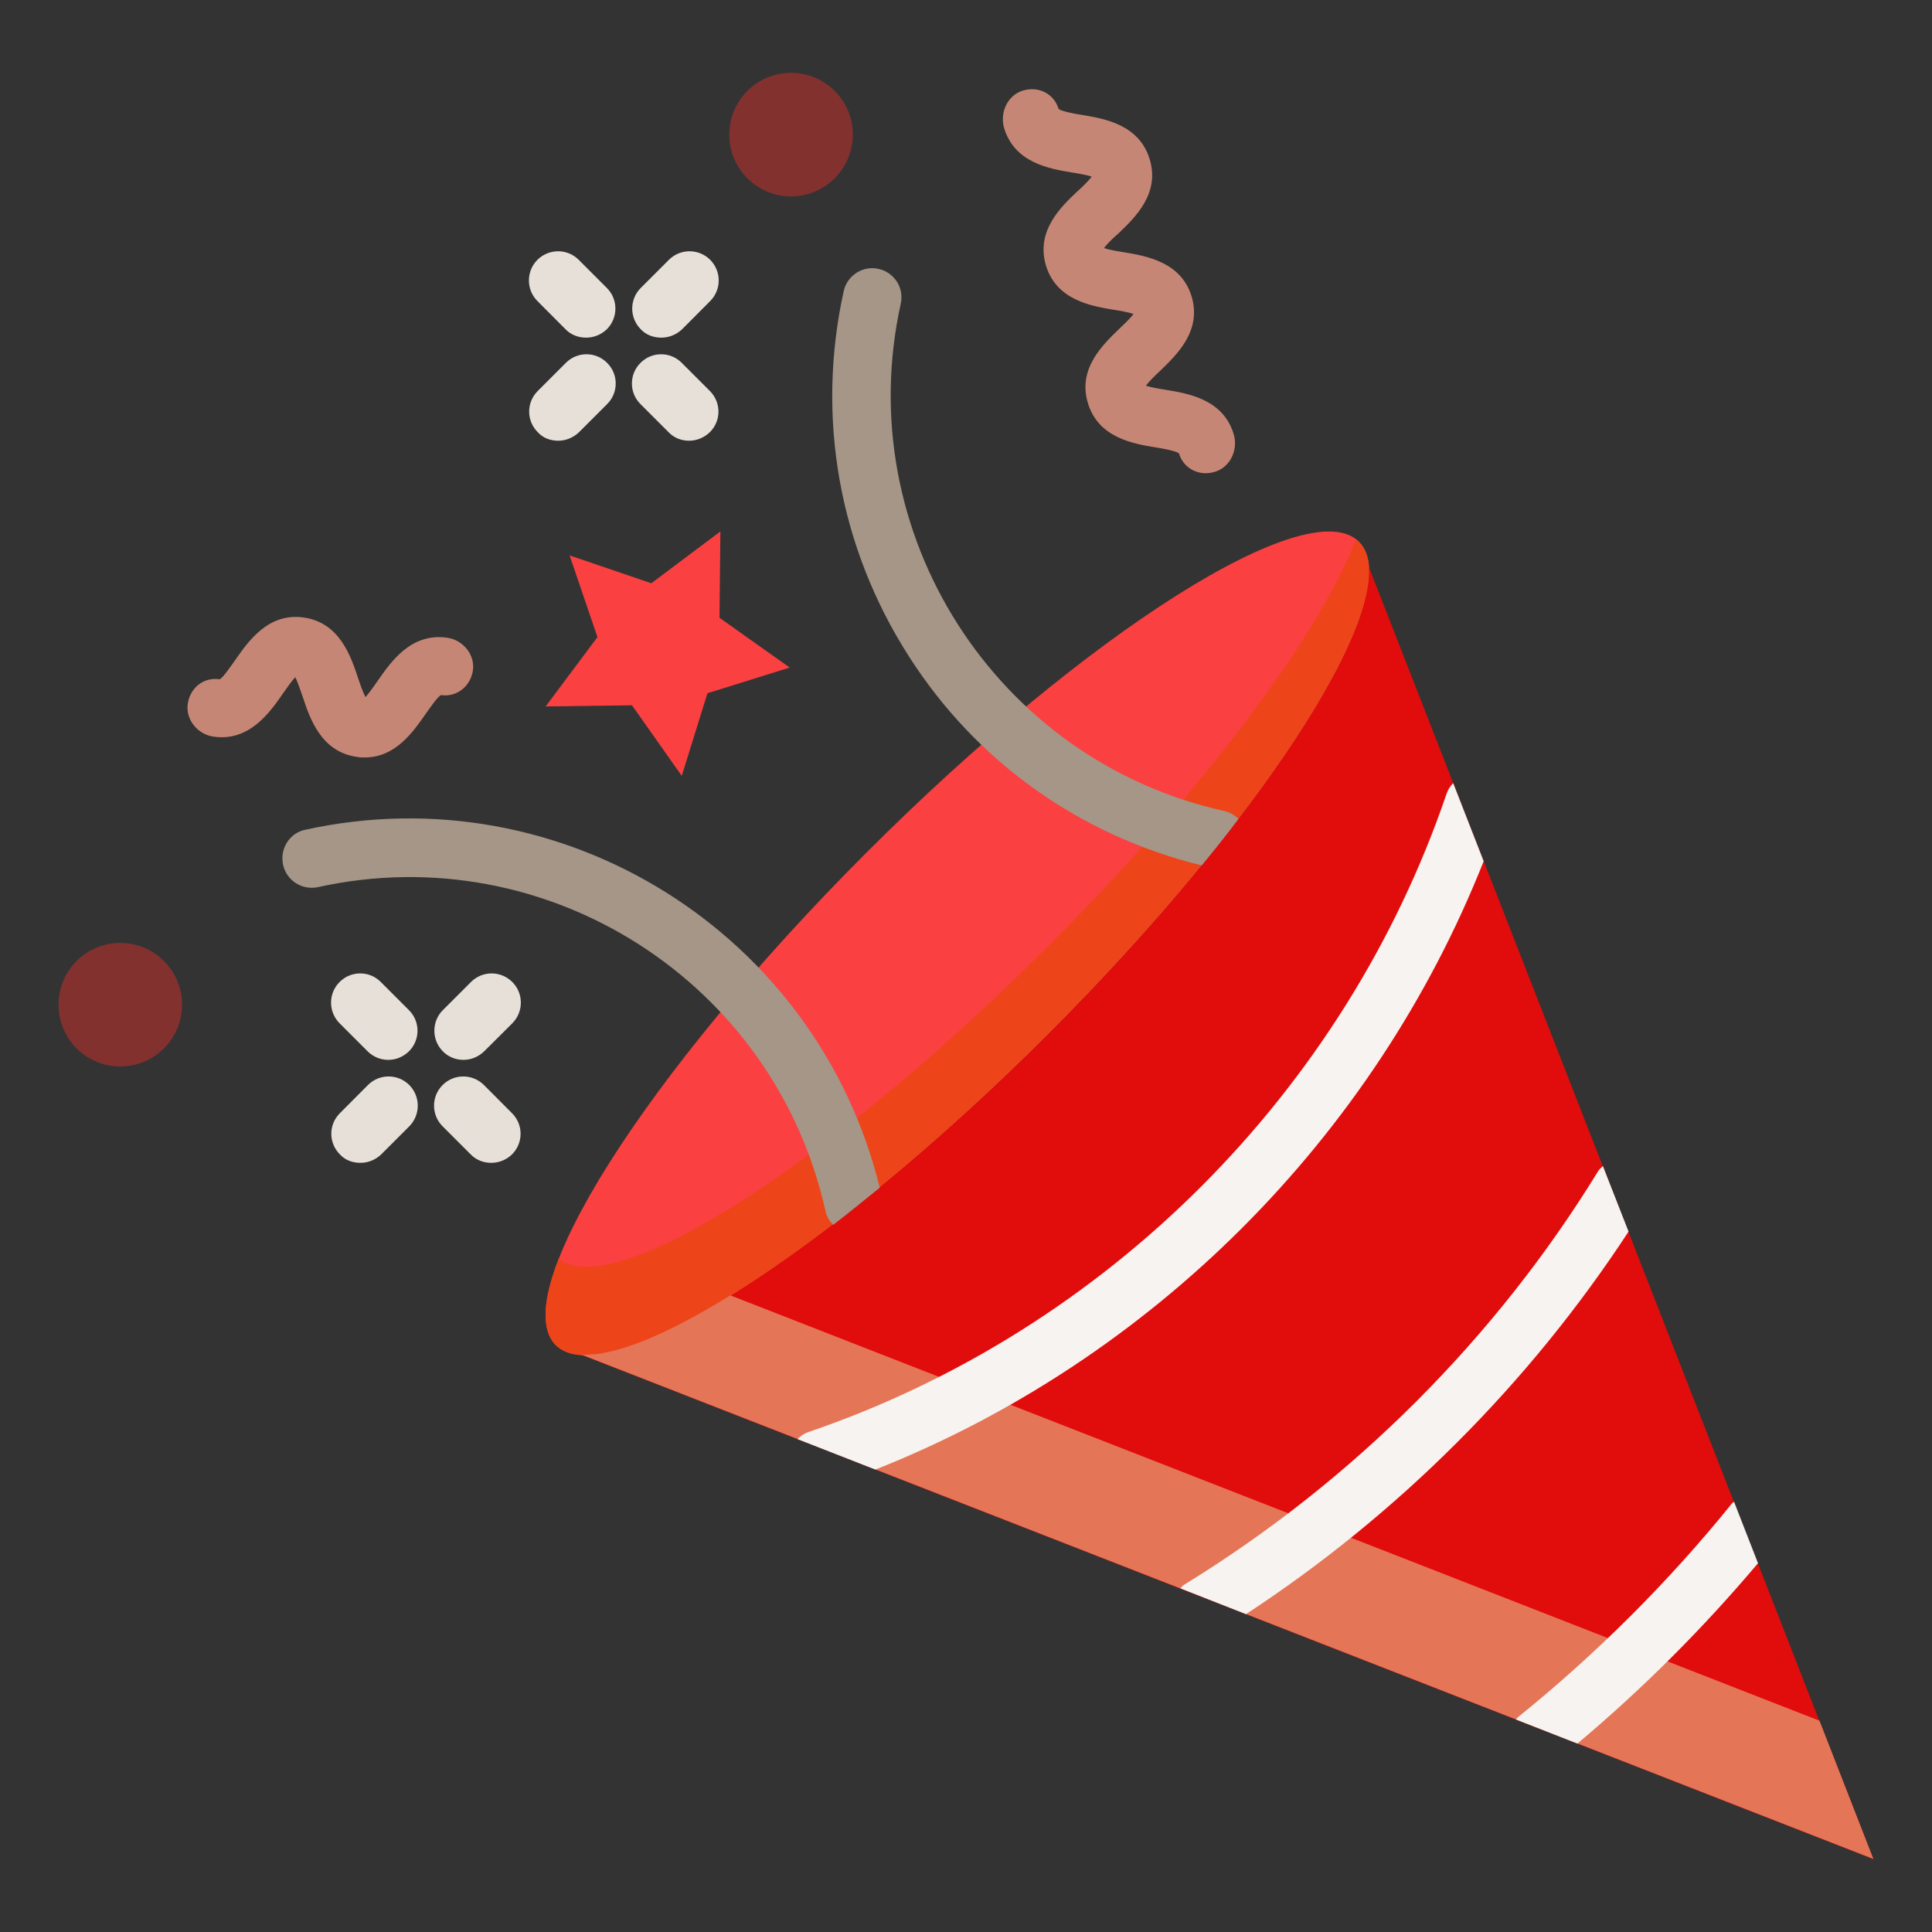 <svg width="17" height="17" viewBox="0 0 17 17" fill="none" xmlns="http://www.w3.org/2000/svg">
<rect x="0" y="0" width="17" height="17" fill="#333333" stroke="none"/>
<g clip-path="url(#clip0_269_118372)">
<path d="M4.891 11.834C4.45 11.392 5.674 9.452 7.625 7.501C9.577 5.549 11.517 4.325 11.958 4.767C12.4 5.208 11.176 7.148 9.224 9.1C7.273 11.051 5.333 12.275 4.891 11.834Z" fill="#FA4040"/>
<path d="M9.224 8.325C10.595 6.955 11.604 5.592 11.931 4.75C11.939 4.758 11.952 4.76 11.957 4.768C12.398 5.208 11.174 7.148 9.222 9.1C7.269 11.053 5.33 12.276 4.889 11.836C4.758 11.704 4.776 11.437 4.915 11.079C5.402 11.457 7.308 10.244 9.224 8.325Z" fill="#ED4519"/>
<path d="M9.223 9.101C10.939 7.385 12.09 5.68 12.046 4.992L16.484 16.359L5.115 11.921C5.803 11.967 7.508 10.813 9.223 9.101Z" fill="#E10C0C"/>
<path d="M16.01 15.141L16.484 16.357L5.115 11.919C5.401 11.937 5.862 11.749 6.426 11.398L16.01 15.141Z" fill="#E57557"/>
<path d="M7.113 12.601C9.735 11.707 11.834 9.608 12.728 6.986C12.741 6.947 12.762 6.916 12.787 6.891L13.055 7.578C12.092 10.01 10.134 11.967 7.703 12.931L7.018 12.663C7.043 12.637 7.074 12.614 7.113 12.601ZM10.425 13.941C11.901 13.034 13.161 11.777 14.065 10.301C14.075 10.286 14.091 10.275 14.104 10.26L14.33 10.837C13.454 12.176 12.301 13.327 10.964 14.203L10.387 13.976C10.397 13.964 10.407 13.951 10.425 13.941ZM13.354 15.112C14.047 14.553 14.681 13.92 15.239 13.23C15.245 13.224 15.252 13.219 15.258 13.214L15.469 13.755C14.987 14.327 14.454 14.86 13.88 15.342L13.339 15.13C13.344 15.125 13.349 15.118 13.354 15.112Z" fill="#F6F3F0"/>
<path d="M10.611 4.164C10.636 4.164 10.665 4.159 10.691 4.151C10.827 4.11 10.897 3.955 10.855 3.819C10.763 3.515 10.459 3.463 10.258 3.43C10.206 3.422 10.129 3.409 10.083 3.394C10.111 3.355 10.168 3.301 10.206 3.265C10.353 3.123 10.577 2.912 10.485 2.608C10.392 2.304 10.088 2.253 9.887 2.219C9.835 2.211 9.758 2.198 9.714 2.183C9.743 2.144 9.799 2.09 9.838 2.057C9.987 1.915 10.209 1.704 10.116 1.4C10.023 1.096 9.719 1.044 9.519 1.011C9.452 1.001 9.343 0.98 9.315 0.959C9.274 0.823 9.137 0.756 9.001 0.797C8.864 0.838 8.795 0.993 8.836 1.129C8.929 1.433 9.233 1.485 9.434 1.518C9.485 1.526 9.56 1.539 9.606 1.554C9.578 1.593 9.521 1.647 9.483 1.681C9.333 1.822 9.112 2.034 9.204 2.338C9.297 2.641 9.601 2.693 9.802 2.726C9.853 2.734 9.931 2.747 9.974 2.763C9.946 2.801 9.889 2.855 9.851 2.891C9.704 3.033 9.48 3.244 9.573 3.548C9.665 3.852 9.969 3.904 10.17 3.937C10.237 3.947 10.345 3.968 10.374 3.989C10.407 4.099 10.502 4.164 10.611 4.164ZM3.211 6.665C3.481 6.665 3.638 6.436 3.746 6.281C3.785 6.227 3.849 6.132 3.88 6.116C4.019 6.137 4.14 6.039 4.161 5.9C4.182 5.758 4.071 5.629 3.932 5.611C3.615 5.568 3.44 5.823 3.324 5.99C3.293 6.034 3.249 6.098 3.216 6.134C3.193 6.09 3.167 6.016 3.151 5.967C3.087 5.774 2.989 5.48 2.675 5.434C2.361 5.387 2.183 5.645 2.067 5.812C2.028 5.866 1.964 5.962 1.933 5.977C1.789 5.956 1.673 6.054 1.652 6.193C1.632 6.335 1.742 6.464 1.881 6.482C2.193 6.526 2.373 6.271 2.489 6.103C2.52 6.059 2.564 5.995 2.598 5.959C2.621 6.003 2.644 6.078 2.662 6.126C2.726 6.32 2.824 6.616 3.141 6.66C3.164 6.665 3.187 6.665 3.211 6.665Z" fill="#C68675"/>
<path d="M3.416 9.326C3.483 9.326 3.547 9.3 3.598 9.251C3.699 9.151 3.699 8.988 3.598 8.888L3.351 8.641C3.251 8.54 3.088 8.54 2.988 8.641C2.888 8.741 2.888 8.903 2.988 9.004L3.235 9.251C3.284 9.3 3.351 9.326 3.416 9.326ZM4.322 10.232C4.389 10.232 4.454 10.207 4.505 10.158C4.606 10.057 4.606 9.895 4.505 9.795L4.258 9.547C4.157 9.447 3.995 9.447 3.895 9.547C3.794 9.648 3.794 9.81 3.895 9.911L4.142 10.158C4.191 10.209 4.258 10.232 4.322 10.232ZM3.171 10.232C3.238 10.232 3.302 10.207 3.354 10.158L3.601 9.911C3.701 9.81 3.701 9.648 3.601 9.547C3.501 9.447 3.338 9.447 3.238 9.547L2.991 9.795C2.89 9.895 2.89 10.057 2.991 10.158C3.037 10.209 3.104 10.232 3.171 10.232ZM4.078 9.326C4.144 9.326 4.209 9.3 4.26 9.251L4.508 9.004C4.608 8.903 4.608 8.741 4.508 8.641C4.407 8.54 4.245 8.54 4.144 8.641L3.897 8.888C3.797 8.988 3.797 9.151 3.897 9.251C3.944 9.3 4.011 9.326 4.078 9.326ZM5.157 2.971C5.224 2.971 5.288 2.946 5.34 2.897C5.44 2.796 5.44 2.634 5.34 2.534L5.092 2.286C4.992 2.186 4.83 2.186 4.729 2.286C4.629 2.387 4.629 2.549 4.729 2.649L4.976 2.897C5.025 2.948 5.092 2.971 5.157 2.971ZM6.063 3.878C6.13 3.878 6.195 3.852 6.246 3.803C6.347 3.703 6.347 3.541 6.246 3.44L5.999 3.193C5.899 3.092 5.736 3.092 5.636 3.193C5.535 3.293 5.535 3.456 5.636 3.556L5.883 3.803C5.932 3.855 5.999 3.878 6.063 3.878ZM4.912 3.878C4.979 3.878 5.043 3.852 5.095 3.803L5.342 3.556C5.443 3.456 5.443 3.293 5.342 3.193C5.242 3.092 5.079 3.092 4.979 3.193L4.732 3.44C4.631 3.541 4.631 3.703 4.732 3.803C4.778 3.855 4.845 3.878 4.912 3.878ZM5.819 2.971C5.886 2.971 5.95 2.946 6.002 2.897L6.249 2.649C6.349 2.549 6.349 2.387 6.249 2.286C6.148 2.186 5.986 2.186 5.886 2.286L5.638 2.534C5.538 2.634 5.538 2.796 5.638 2.897C5.685 2.948 5.752 2.971 5.819 2.971Z" fill="#E7E0D8"/>
<path d="M5.012 4.887L5.257 5.606L4.801 6.216L5.561 6.206L5.999 6.827L6.225 6.1L6.949 5.874L6.331 5.436L6.339 4.676L5.731 5.132L5.012 4.887Z" fill="#FA4040"/>
<path d="M6.96 1.728C6.66 1.728 6.417 1.484 6.417 1.184C6.417 0.884 6.66 0.641 6.96 0.641C7.261 0.641 7.504 0.884 7.504 1.184C7.504 1.484 7.261 1.728 6.96 1.728Z" fill="#83312F"/>
<path d="M1.058 9.384C0.758 9.384 0.515 9.141 0.515 8.84C0.515 8.54 0.758 8.297 1.058 8.297C1.358 8.297 1.602 8.54 1.602 8.84C1.602 9.141 1.358 9.384 1.058 9.384Z" fill="#83312F"/>
<path d="M10.574 7.615C9.505 7.352 8.591 6.706 7.996 5.773C7.383 4.815 7.179 3.674 7.424 2.561C7.455 2.422 7.594 2.335 7.73 2.366C7.869 2.396 7.957 2.533 7.926 2.672C7.48 4.689 8.761 6.693 10.78 7.138C10.826 7.149 10.865 7.175 10.898 7.205C10.798 7.339 10.687 7.478 10.574 7.615ZM2.687 7.301C4.951 6.804 7.192 8.213 7.741 10.451C7.601 10.564 7.465 10.675 7.331 10.778C7.3 10.745 7.274 10.706 7.264 10.659C6.818 8.643 4.817 7.36 2.798 7.806C2.659 7.836 2.522 7.749 2.491 7.61C2.46 7.468 2.548 7.329 2.687 7.301Z" fill="#A59687"/>
</g>
<defs>
<clipPath id="clip0_269_118372">
<rect width="17" height="17" fill="white" transform="matrix(-1 0 0 1 17 0)"/>
</clipPath>
</defs>
</svg>
